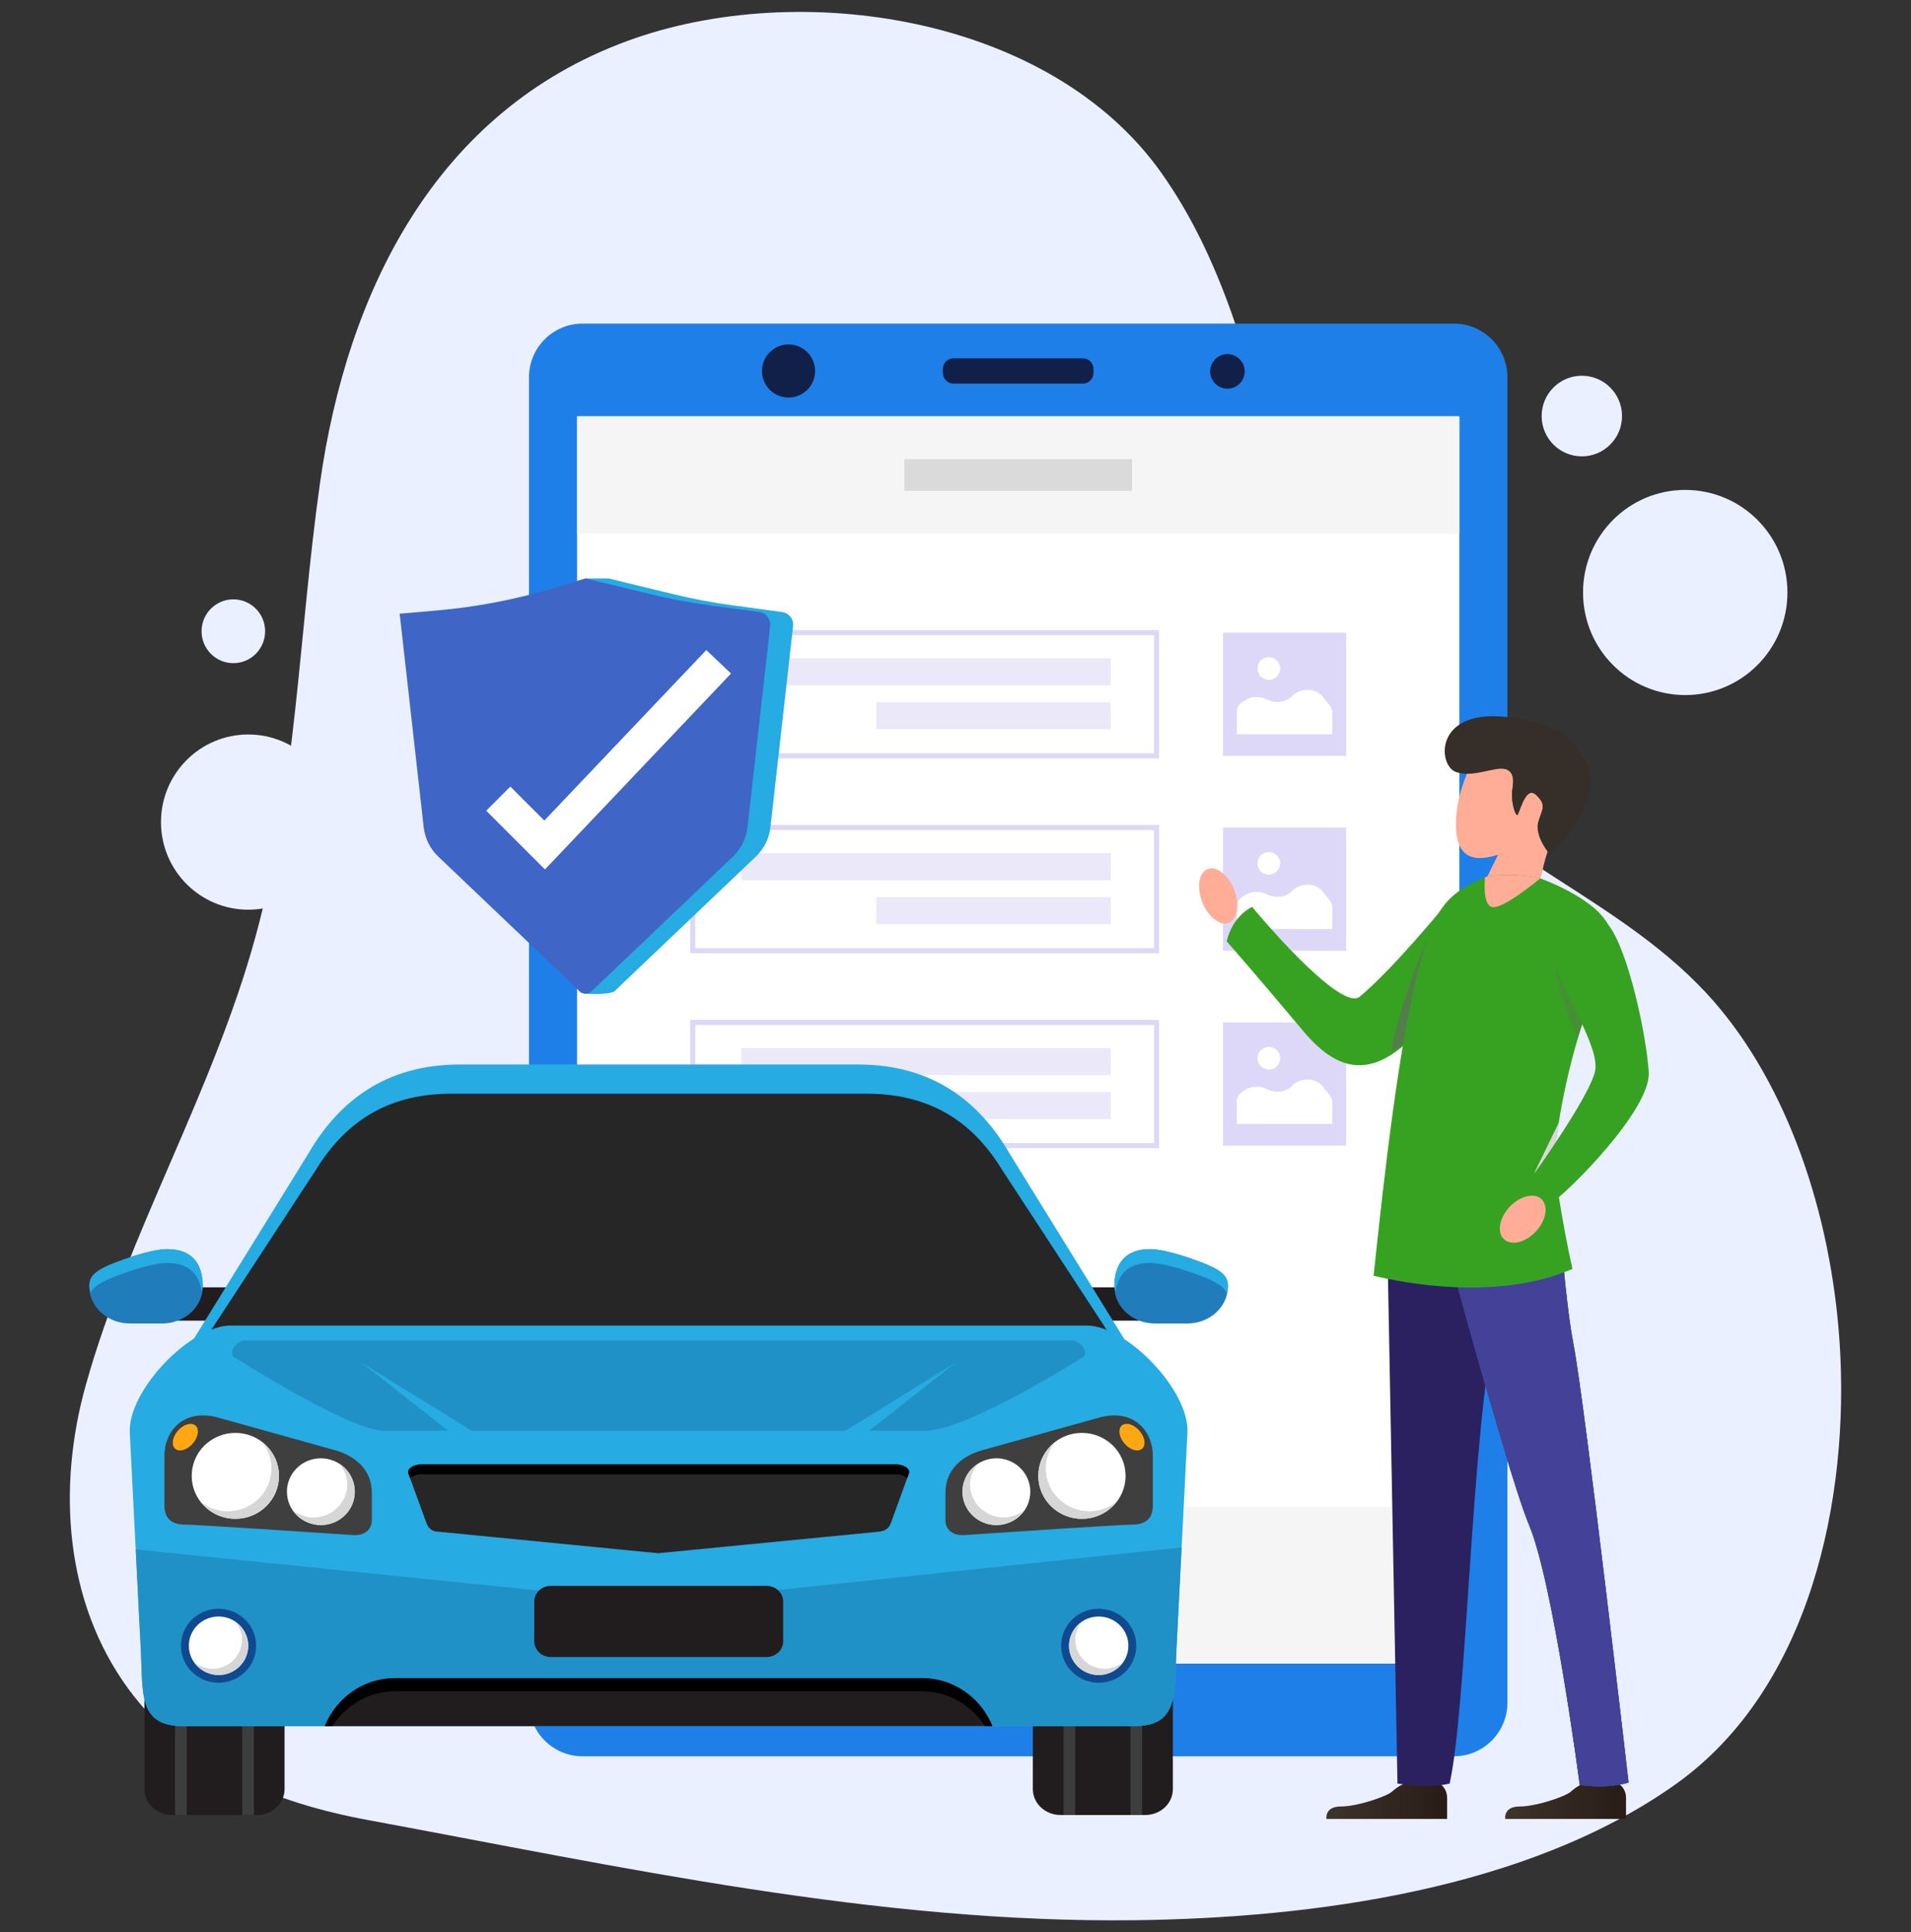 <?xml version="1.0" encoding="utf-8"?>
<!-- Generator: Adobe Illustrator 24.3.0, SVG Export Plug-In . SVG Version: 6.00 Build 0)  -->
<svg version="1.1" id="Layer_1" xmlns="http://www.w3.org/2000/svg" xmlns:xlink="http://www.w3.org/1999/xlink" x="0px" y="0px"
	 viewBox="0 0 641 648" style="enable-background:new 0 0 641 648;" xml:space="preserve">
<rect x="0" y="0" width="641" height="648" fill="#333333" stroke="none"/>
<style type="text/css">
	.st0{fill:#EAF0FF;}
	.st1{fill:#1F7FE8;}
	.st2{fill:#FFFFFF;}
	.st3{fill:#F6F5F5;}
	.st4{fill:#102048;}
	.st5{fill:#DADADA;}
	.st6{opacity:0.5;}
	.st7{fill:#BCB2F0;}
	.st8{fill:#D7D1F6;}
	.st9{fill:#211D1E;}
	.st10{fill:#217CBB;}
	.st11{fill:#26ABE3;}
	.st12{fill:#262626;}
	.st13{fill:#3D3D3D;}
	.st14{fill:#1F91C7;}
	.st15{fill:#3F3F3F;}
	.st16{fill:#D6D6D6;}
	.st17{fill:#FFA814;}
	.st18{fill:#0F4A8F;}
	.st19{fill:#FFAD97;}
	.st20{fill:url(#SVGID_1_);}
	.st21{fill:url(#SVGID_2_);}
	.st22{fill:#37A221;}
	.st23{opacity:0.6;fill:#666666;}
	.st24{fill:#2B2161;}
	.st25{fill:#3B3687;}
	.st26{fill:#444199;}
	.st27{fill:#352E29;}
	.st28{opacity:0.3;fill:#666666;}
	.st29{fill:#D9D9D9;}
	.st30{fill:#3F65C6;}
</style>
<g>
	<path class="st0" d="M617.08,450.62c-2.83-43.86-17.63-86.58-42.19-114.75c-30.06-34.47-76.86-48.28-105.63-84.4
		c-45.02-56.53-38.64-135.4-79.63-193.39C352.29,5.24,268.09-7.4,210.45,13.73c-64.34,23.58-94.07,84.04-103.14,148.44
		c-7.19,51.03-7.84,101.81-21.67,152.17c-14.23,51.81-42.59,99.14-56.89,150.26c-9.56,34.18-7.1,72.65,14.39,101.9
		c19.26,26.22,49.32,38.15,80.25,43.87c84.95,15.72,170.56,34.66,257.42,33.6c59.42-0.73,131.77-10.3,181.45-45.75
		C607.3,566.08,620.43,502.53,617.08,450.62z"/>
	<g>
		<path class="st1" d="M195.43,589h292.21c9.94,0,17.99-8.06,17.99-17.99v-444.5c0-9.94-8.06-17.99-17.99-17.99H195.43
			c-9.94,0-17.99,8.06-17.99,17.99v444.5C177.44,580.94,185.49,589,195.43,589z"/>
		
			<rect x="193.56" y="139.64" transform="matrix(-1 -4.489754e-11 4.489754e-11 -1 683.069 697.52)" class="st2" width="295.96" height="418.24"/>
		
			<rect x="193.56" y="505.33" transform="matrix(-1 -4.489754e-11 4.489754e-11 -1 683.069 1063.213)" class="st3" width="295.96" height="52.55"/>
		
			<rect x="193.56" y="139.64" transform="matrix(-1 -4.489754e-11 4.489754e-11 -1 683.069 318.575)" class="st3" width="295.96" height="39.3"/>
		<path class="st4" d="M319.84,128.65h43.39c1.96,0,3.56-1.6,3.56-3.56v-1.37c0-1.96-1.6-3.56-3.56-3.56h-43.39
			c-1.96,0-3.56,1.6-3.56,3.56v1.37C316.28,127.05,317.89,128.65,319.84,128.65z"/>
		
			<ellipse transform="matrix(0.707 -0.707 0.707 0.707 -10.489 223.489)" class="st4" cx="264.53" cy="124.41" rx="8.91" ry="8.91"/>
		
			<ellipse transform="matrix(0.402 -0.915 0.915 0.402 132.284 451.454)" class="st4" cx="411.93" cy="124.41" rx="5.8" ry="5.8"/>
		
			<rect x="303.34" y="153.98" transform="matrix(-1 -4.490021e-11 4.490021e-11 -1 683.069 318.575)" class="st5" width="76.39" height="10.61"/>
		<g class="st6">
			<g>
				<rect x="410.22" y="212.18" class="st7" width="41.32" height="41.3"/>
				<path class="st7" d="M231.53,211.33h157.26v43H231.53V211.33z M387.09,213.03H233.23v39.61h153.86V213.03z"/>
				
					<rect x="248.65" y="220.79" transform="matrix(-1 -4.489710e-11 4.489710e-11 -1 621.205 450.628)" class="st8" width="123.91" height="9.05"/>
				
					<rect x="293.93" y="235.5" transform="matrix(-1 -4.489177e-11 4.489177e-11 -1 666.491 480.051)" class="st8" width="78.63" height="9.05"/>
				<path class="st2" d="M414.87,238.51v7.74h32.01v-7.42c0-0.74-0.27-1.48-0.78-2.12l-2.59-3.25c-2.03-2.55-6.93-2.84-9.5-0.56
					l-1.09,0.97c-1.96,1.74-5.46,2.05-7.94,0.71l0,0c-2.2-1.19-5.24-1.1-7.3,0.22l-0.86,0.55
					C415.59,236.14,414.87,237.3,414.87,238.51z"/>
				<circle class="st2" cx="425.6" cy="224.18" r="3.8"/>
			</g>
			<g>
				<rect x="410.22" y="277.53" class="st7" width="41.32" height="41.3"/>
				<path class="st7" d="M231.53,276.68h157.26v43H231.53V276.68z M387.09,278.38H233.23v39.61h153.86V278.38z"/>
				
					<rect x="248.65" y="286.14" transform="matrix(-1 -4.489710e-11 4.489710e-11 -1 621.205 581.333)" class="st8" width="123.91" height="9.05"/>
				
					<rect x="293.93" y="300.85" transform="matrix(-1 -4.490331e-11 4.490331e-11 -1 666.491 610.755)" class="st8" width="78.63" height="9.05"/>
				<path class="st2" d="M414.87,303.86v7.74h32.01v-7.42c0-0.74-0.27-1.48-0.78-2.12l-2.59-3.25c-2.03-2.55-6.93-2.84-9.5-0.56
					l-1.09,0.97c-1.96,1.74-5.46,2.05-7.94,0.71l0,0c-2.2-1.19-5.24-1.1-7.3,0.22l-0.86,0.55
					C415.59,301.49,414.87,302.65,414.87,303.86z"/>
				<circle class="st2" cx="425.6" cy="289.53" r="3.8"/>
			</g>
			<g>
				<rect x="410.22" y="342.89" class="st7" width="41.32" height="41.3"/>
				<path class="st7" d="M231.53,342.03h157.26v43H231.53V342.03z M387.09,343.73H233.23v39.61h153.86V343.73z"/>
				
					<rect x="248.65" y="351.49" transform="matrix(-1 -4.488955e-11 4.488955e-11 -1 621.205 712.037)" class="st8" width="123.91" height="9.05"/>
				
					<rect x="293.93" y="366.2" transform="matrix(-1 -4.490331e-11 4.490331e-11 -1 666.491 741.46)" class="st8" width="78.63" height="9.05"/>
				<path class="st2" d="M414.87,369.21v7.74h32.01v-7.42c0-0.74-0.27-1.48-0.78-2.12l-2.59-3.25c-2.03-2.55-6.93-2.84-9.5-0.56
					l-1.09,0.97c-1.96,1.74-5.46,2.05-7.94,0.71l0,0c-2.2-1.19-5.24-1.1-7.3,0.22l-0.86,0.55
					C415.59,366.85,414.87,368,414.87,369.21z"/>
				<circle class="st2" cx="425.6" cy="354.89" r="3.8"/>
			</g>
		</g>
		<g>
			<polygon class="st4" points="320.25,544.03 321.45,542.83 310.35,531.72 321.68,520.39 320.48,519.19 307.95,531.72 			"/>
			
				<rect x="309.15" y="530.71" transform="matrix(1 -4.899714e-03 4.899714e-03 1 -2.6 1.683)" class="st4" width="65.97" height="1.7"/>
		</g>
	</g>
	<g>
		<g>
			<g>
				<g>
					<path class="st9" d="M77.59,431.72H60.27c-3.36,0-6.08,2.49-6.08,5.58c0,3.11,2.72,5.61,6.08,5.61h17.32
						c3.39,0,6.11-2.49,6.11-5.61C83.7,434.21,80.98,431.72,77.59,431.72z"/>
					<path class="st10" d="M56.11,418.92c-5.83,0-16.27,4.06-16.27,4.06c-8.5,3.1-9.89,5.22-9.89,8.41c0,6.9,6.08,12.46,13.65,12.46
						h10.75c7.59,0,13.67-5.56,13.67-12.46C68.02,424.49,64.96,418.92,56.11,418.92z"/>
				</g>
				<g>
					<path class="st9" d="M364.23,431.72h17.33c3.37,0,6.08,2.49,6.08,5.58c0,3.11-2.71,5.61-6.08,5.61h-17.33
						c-3.37,0-6.08-2.49-6.08-5.61C358.15,434.21,360.86,431.72,364.23,431.72z"/>
					<path class="st10" d="M385.71,418.92c5.85,0,16.29,4.06,16.29,4.06c8.48,3.1,9.88,5.22,9.88,8.41c0,6.9-6.1,12.46-13.65,12.46
						h-10.78c-7.57,0-13.67-5.56-13.67-12.46C373.8,424.49,376.88,418.92,385.71,418.92z"/>
					<path class="st11" d="M56.11,423.55c-5.83,0-16.27,4.06-16.27,4.06c-6.12,2.24-8.52,3.96-9.41,5.94
						c-0.14-0.73-0.48-1.4-0.48-2.17c0-3.19,1.39-5.31,9.89-8.41c0,0,10.44-4.06,16.27-4.06c8.85,0,11.91,5.56,11.91,12.47
						c0,0.6-0.27,1.11-0.37,1.69C66.82,427.65,63.62,423.55,56.11,423.55z"/>
					<path class="st11" d="M402.01,427.61c0,0-10.44-4.06-16.29-4.06c-7.5,0-10.69,4.1-11.54,9.53c-0.08-0.58-0.37-1.09-0.37-1.69
						c0-6.91,3.08-12.47,11.91-12.47c5.85,0,16.29,4.06,16.29,4.06c8.48,3.1,9.88,5.22,9.88,8.41c0,0.76-0.33,1.43-0.48,2.17
						C410.53,431.58,408.13,429.85,402.01,427.61z"/>
				</g>
			</g>
			<path class="st11" d="M103.48,386.79c9.99-17.2,25.68-29.79,50.71-29.79H287.9c25.03,0,40.7,12.58,50.7,29.79l40.63,65.72
				c1.04,4.06-3.39,7.57-7.59,7.57H70.44c-4.21,0-8.64-3.5-7.59-7.57L103.48,386.79z"/>
			<path class="st12" d="M290.7,366.79c19.98,0,34.78,8.24,45.2,25.18c0,0,33.09,50.6,38.95,59.57c-6.12,0-301.74,0.07-307.66,0.07
				c5.81-8.9,38.88-59.45,38.88-59.45c10.54-17.13,25.33-25.37,45.32-25.37H290.7z"/>
			<g>
				<g>
					<path class="st9" d="M86.14,499.36H57.76c-5.15,0-9.32,3.89-9.32,8.71v91.91c0,4.82,4.18,8.71,9.32,8.71h28.37
						c5.15,0,9.32-3.89,9.32-8.71v-91.91C95.46,503.24,91.28,499.36,86.14,499.36z"/>
					<rect x="58.73" y="499.36" class="st13" width="3.91" height="109.32"/>
					<rect x="81.26" y="499.36" class="st13" width="3.89" height="109.32"/>
				</g>
				<g>
					<path class="st9" d="M384.12,499.36h-28.37c-5.15,0-9.31,3.89-9.31,8.71v91.91c0,4.82,4.16,8.71,9.31,8.71h28.37
						c5.17,0,9.29-3.89,9.29-8.71v-91.91C393.41,503.24,389.29,499.36,384.12,499.36z"/>
					<rect x="356.75" y="499.36" class="st13" width="3.9" height="109.32"/>
					<rect x="379.2" y="499.36" class="st13" width="3.93" height="109.32"/>
				</g>
			</g>
			<path class="st11" d="M364.5,444.54H77.35c-13.44,0-34.53,21.76-33.81,35.97l3.72,73.23c0.7,13.89-0.95,25.12,14,25.12h319.3
				c14.97,0,13.32-11.23,14.02-25.12l3.72-73.23C399.03,466.29,377.96,444.54,364.5,444.54z"/>
			<path class="st14" d="M396.34,518.96l-1.75,34.78c-0.35,6.94-0.11,13.23-1.65,17.77c-0.79,2.29-1.99,4.11-3.95,5.39
				c-1.96,1.27-4.67,1.98-8.41,1.98H61.26c-3.73,0-6.41-0.7-8.4-1.98c-1.96-1.27-3.18-3.1-3.95-5.39
				c-1.53-4.54-1.3-10.82-1.65-17.77l-1.74-34.11l175.18,17.86L396.34,518.96z"/>
			<path class="st9" d="M257.12,531.84h-72.38c-3.06,0-5.54,2.35-5.54,5.27v13.3c0,2.93,2.48,5.29,5.54,5.29h72.38
				c3.08,0,5.58-2.36,5.58-5.29v-13.3C262.7,534.19,260.2,531.84,257.12,531.84z"/>
			<g>
				<path class="st15" d="M72.45,475.21c-11.31-2.62-17.29,5.04-17.29,12.98c0,0,0,12.28,0,16.73c0,4.44,2.55,6.38,6.99,6.38
					c3.53,0,40.94,2.47,56.18,3.5c3.93,0.26,6.39-1.8,6.39-5.03c0-3.24,0-9.09,0-9.09c0-7.95-5.73-12.49-12.42-14.35L72.45,475.21z"
					/>
				<path class="st2" d="M93.58,494.95c0,7.96-6.53,14.41-14.64,14.41c-8.1,0-14.64-6.45-14.64-14.41c0-3.83,1.53-7.49,4.28-10.19
					c2.75-2.68,6.47-4.22,10.35-4.22C87.05,480.54,93.58,486.98,93.58,494.95z"/>
				<path class="st2" d="M119.01,500.25c0,6.19-5.09,11.2-11.4,11.2c-6.31,0-11.37-5-11.37-11.2c0-2.96,1.2-5.83,3.33-7.9
					c2.11-2.1,5-3.29,8.05-3.29c3,0,5.91,1.19,8.07,3.29C117.79,494.43,119.01,497.3,119.01,500.25z"/>
				<path class="st16" d="M76.42,506.82c8.08,0,14.64-6.45,14.64-14.41c0-3.29-1.16-6.27-3.04-8.69c3.37,2.64,5.56,6.66,5.56,11.23
					c0,7.96-6.53,14.41-14.64,14.41c-4.75,0-8.93-2.26-11.6-5.71C69.84,505.62,72.96,506.82,76.42,506.82z"/>
				<path class="st16" d="M105.08,508.91c6.33,0,11.4-4.99,11.4-11.19c0-2.31-0.91-4.47-2.26-6.35c0.48,0.35,1.03,0.56,1.47,0.98
					c2.11,2.08,3.33,4.94,3.33,7.9c0,6.19-5.09,11.2-11.4,11.2c-3.84,0-7.05-1.99-9.12-4.84
					C100.38,507.96,102.57,508.91,105.08,508.91z"/>
				<path class="st17" d="M64.63,484.14c-1.88,2.15-4.49,2.92-5.87,1.71c-1.36-1.21-0.97-3.92,0.93-6.05
					c0.89-1.03,2.02-1.8,3.12-2.12c1.09-0.32,2.09-0.18,2.77,0.4c0.64,0.58,0.91,1.54,0.74,2.68
					C66.14,481.88,65.54,483.12,64.63,484.14z"/>
			</g>
			<path class="st12" d="M300.6,491.11H141.22c-2.36,0-4.84,1.4-4.24,3.03l6.1,16.73c0.54,1.5,1.76,2.8,3.93,2.8l73.69,7.22
				l74.11-7.22c2.2-0.21,3.42-1.3,3.97-2.8l6.08-16.73C305.46,492.51,302.96,491.11,300.6,491.11z"/>
			<path d="M300.6,494.42H141.22c-1.45,0-2.86,0.56-3.66,1.35l-0.58-1.62c-0.6-1.62,1.89-3.03,4.24-3.03H300.6
				c2.36,0,4.86,1.4,4.26,3.03l-0.58,1.62C303.48,494.98,302.05,494.42,300.6,494.42z"/>
			<g>
				<path class="st18" d="M85.91,551.92c0,6.85-5.65,12.42-12.6,12.42c-6.99,0-12.61-5.57-12.61-12.42c0-3.28,1.32-6.45,3.68-8.78
					c2.38-2.32,5.59-3.62,8.93-3.62C80.26,539.52,85.91,545.06,85.91,551.92z"/>
				<path class="st2" d="M83.26,551.92c0,5.4-4.45,9.82-9.95,9.82c-5.52,0-9.97-4.42-9.97-9.82c0-2.59,1.04-5.08,2.92-6.93
					c1.86-1.83,4.4-2.87,7.05-2.87C78.81,542.12,83.26,546.5,83.26,551.92z"/>
				<path class="st16" d="M71.25,559.66c5.5,0,9.94-4.42,9.94-9.81c0-2.15-0.85-4.04-2.05-5.65c2.44,1.79,4.12,4.5,4.12,7.72
					c0,5.4-4.45,9.82-9.95,9.82c-3.33,0-6.1-1.71-7.92-4.15C67.05,558.8,69.01,559.66,71.25,559.66z"/>
			</g>
			<g>
				<g>
					<path class="st15" d="M369.4,475.21c11.31-2.62,17.29,5.04,17.29,12.98c0,0,0,12.28,0,16.73c0,4.44-2.54,6.38-6.99,6.38
						c-3.53,0-40.95,2.47-56.19,3.5c-3.93,0.26-6.39-1.8-6.39-5.03c0-3.24,0-9.09,0-9.09c0-7.95,5.72-12.49,12.42-14.35
						L369.4,475.21z"/>
					<path class="st2" d="M348.27,494.95c0,7.96,6.53,14.41,14.64,14.41c8.11,0,14.64-6.45,14.64-14.41c0-3.83-1.53-7.49-4.28-10.19
						c-2.75-2.68-6.47-4.22-10.36-4.22C354.8,480.54,348.27,486.98,348.27,494.95z"/>
					<path class="st2" d="M322.83,500.25c0,6.19,5.09,11.2,11.39,11.2c6.31,0,11.37-5,11.37-11.2c0-2.96-1.2-5.83-3.33-7.9
						c-2.11-2.1-5-3.29-8.04-3.29c-2.99,0-5.91,1.19-8.06,3.29C324.05,494.43,322.83,497.3,322.83,500.25z"/>
					<path class="st16" d="M365.43,506.82c-8.09,0-14.64-6.45-14.64-14.41c0-3.29,1.15-6.27,3.04-8.69
						c-3.37,2.64-5.56,6.66-5.56,11.23c0,7.96,6.53,14.41,14.64,14.41c4.76,0,8.93-2.26,11.6-5.71
						C372,505.62,368.88,506.82,365.43,506.82z"/>
					<path class="st16" d="M336.77,508.91c-6.33,0-11.4-4.99-11.4-11.19c0-2.31,0.91-4.47,2.26-6.35c-0.48,0.35-1.03,0.56-1.47,0.98
						c-2.11,2.08-3.33,4.94-3.33,7.9c0,6.19,5.09,11.2,11.39,11.2c3.85,0,7.06-1.99,9.12-4.84
						C341.46,507.96,339.27,508.91,336.77,508.91z"/>
					<path class="st17" d="M377.22,484.14c1.88,2.15,4.49,2.92,5.87,1.71c1.37-1.21,0.98-3.92-0.93-6.05
						c-0.89-1.03-2.02-1.8-3.12-2.12c-1.09-0.32-2.08-0.18-2.77,0.4c-0.64,0.58-0.91,1.54-0.74,2.68
						C375.7,481.88,376.31,483.12,377.22,484.14z"/>
				</g>
				<g>
					<path class="st18" d="M355.94,551.92c0,6.85,5.65,12.42,12.59,12.42c6.99,0,12.61-5.57,12.61-12.42c0-3.28-1.33-6.45-3.68-8.78
						c-2.37-2.32-5.58-3.62-8.93-3.62C361.58,539.52,355.94,545.06,355.94,551.92z"/>
					<path class="st2" d="M358.58,551.92c0,5.4,4.44,9.82,9.94,9.82c5.52,0,9.97-4.42,9.97-9.82c0-2.59-1.03-5.08-2.92-6.93
						c-1.86-1.83-4.4-2.87-7.05-2.87C363.03,542.12,358.58,546.5,358.58,551.92z"/>
					<path class="st16" d="M370.6,559.66c-5.5,0-9.95-4.42-9.95-9.81c0-2.15,0.85-4.04,2.05-5.65c-2.44,1.79-4.11,4.5-4.11,7.72
						c0,5.4,4.44,9.82,9.94,9.82c3.33,0,6.1-1.71,7.92-4.15C374.79,558.8,372.83,559.66,370.6,559.66z"/>
				</g>
			</g>
			<path class="st9" d="M108.96,578.86c3.84-9.41,12.86-16.08,23.7-16.08h176.51c10.84,0,19.85,6.68,23.7,16.08H108.96z"/>
			<path d="M132.66,562.78h176.51c10.84,0,19.85,6.68,23.7,16.08h-2.46c-4.59-6.96-12.22-11.68-21.24-11.68H132.66
				c-9.02,0-16.64,4.72-21.23,11.68h-2.46C112.81,569.45,121.82,562.78,132.66,562.78z"/>
		</g>
		<path class="st14" d="M82.18,449.55h277.45c2.21,0,5.44,3.07,3.99,5.36c0,0-39.08,24.9-53.31,24.9h-18.76l29.07-22.89
			l-37.03,22.89H158.22l-37.03-22.89l29.09,22.89h-21.59c-11.51,0-50.5-24.9-50.5-24.9C76.77,452.63,79.95,449.55,82.18,449.55z"/>
	</g>
	<g>
		<g>
			<polygon class="st19" points="482.73,591.54 482.73,601.32 472.64,601.32 472.64,591.04 			"/>
			
				<linearGradient id="SVGID_1_" gradientUnits="userSpaceOnUse" x1="-1779.968" y1="604.013" x2="-1739.465" y2="604.013" gradientTransform="matrix(1 0 0 1 2224.865 0)">
				<stop  offset="0" style="stop-color:#3D342B"/>
				<stop  offset="1" style="stop-color:#291C17"/>
			</linearGradient>
			<path class="st20" d="M482.73,598.03c0,0,2.67,1.43,2.67,4.91c0,3.47,0,7.07,0,7.07h-40.47c0,0-0.72-4.18,4.83-4.18
				c5.57,0,15.29-3.34,17.12-4.96c2.34-2.04,4-2.84,5.76-2.84C474.44,598.03,482.73,598.03,482.73,598.03z"/>
		</g>
		<g>
			<polygon class="st19" points="542.73,591.54 542.73,601.32 532.65,601.32 532.65,591.04 			"/>
			
				<linearGradient id="SVGID_2_" gradientUnits="userSpaceOnUse" x1="-1719.991" y1="604.013" x2="-1679.456" y2="604.013" gradientTransform="matrix(1 0 0 1 2224.865 0)">
				<stop  offset="0" style="stop-color:#3D342B"/>
				<stop  offset="1" style="stop-color:#291C17"/>
			</linearGradient>
			<path class="st21" d="M542.73,598.03c0,0,2.68,1.43,2.68,4.91c0,3.47,0,7.07,0,7.07h-40.5c0,0-0.73-4.18,4.84-4.18
				c5.57,0,15.31-3.34,17.12-4.96c2.33-2.04,4.01-2.84,5.78-2.84C534.44,598.03,542.73,598.03,542.73,598.03z"/>
		</g>
		<path class="st19" d="M414.35,299.46c1.59,5.09,0.33,9.65-2.83,10.21c-3.14,0.54-7.02-3.13-8.62-8.21
			c-1.59-5.06-0.35-9.63,2.82-10.17C408.88,290.71,412.76,294.4,414.35,299.46z"/>
		<path class="st22" d="M483.38,305.22c0,0-16.37,19.93-27.25,29c-4.91,4.42-24.22-15.85-36.13-30.07c0,0-6.42,2.69-8.54,11.52
			c0,0,10.37,11.82,25.67,30.1c13.22,15.78,25.35,15.5,40.66-2.16C493.15,325.94,483.38,305.22,483.38,305.22z"/>
		<path class="st23" d="M466.62,352.48c3.81-20.31,15.3-45,15.3-45l-0.87,21.31l-1.17,14.25
			C475.31,347.56,470.94,350.65,466.62,352.48z"/>
		<path class="st24" d="M464.88,391.8l3.87,206.34c0,0,10.51,1.77,17.5,0c5.85-26.44,7.18-117.4,15.57-155.72
			c8.38-38.33,14.49-46.26,14.49-63.44C516.3,361.81,464.88,391.8,464.88,391.8z"/>
		<g>
			<path class="st11" d="M477.5,389.13c0,0,27.29,102.96,35.41,122.32c8.12,19.39,16.97,87.11,16.97,87.11s8.38,1.56,16.38-0.76
				c0,0-14.45-125.86-18.49-147.04c-4.08-21.12-5.6-67.36-10.69-76.18C512.02,365.77,477.5,389.13,477.5,389.13z"/>
			<path class="st25" d="M477.5,389.13c0,0,27.29,102.96,35.41,122.32c8.12,19.39,16.97,87.11,16.97,87.11s8.38,1.56,16.38-0.76
				c0,0-14.45-125.86-18.49-147.04c-4.08-21.12-5.6-67.36-10.69-76.18C512.02,365.77,477.5,389.13,477.5,389.13z"/>
			<path class="st26" d="M477.5,389.13c0,0,27.29,102.96,35.41,122.32c8.12,19.39,16.97,87.11,16.97,87.11s8.38,1.56,16.38-0.76
				c0,0-14.45-125.86-18.49-147.04c-4.08-21.12-5.6-67.36-10.69-76.18C512.02,365.77,477.5,389.13,477.5,389.13z"/>
		</g>
		<g>
			<g>
				<path class="st19" d="M488.5,279.26c-1.18-12.49,5.55-23.8,5.55-23.8c2.07,0.86,7.24,1.57,10.85,2.46
					c3.62,0.92,2.58,5.45,2.29,7.65c-0.24,2.17,0.56,7.25,1.78,7.83c1.21-2.31,2.97-10.11,6.48-6.64c3.42,3.45,1.82,4.46,0.53,8.98
					c-1.29,4.51,5.1,4.77,5.1,4.77c-4.55,10.55-3.27,13.73-5.57,15.92c-5.24,4.96-18.97,7.81-17.23-1.17
					c2.42-5.03,4.23-8.64,4.23-8.64C492.89,289.77,489.23,286.09,488.5,279.26z"/>
				<path class="st27" d="M488.36,258.9c-5.66-2.06-7.04-17.99,11.14-18.67c8.63-0.32,27.19,2.92,30.72,13.01
					c0,0,4.9,3.66,2.61,13.73c-1.39,6.13-9.34,17.07-13.47,18.94c0,0-4.67-5.68-3.37-10.18c1.29-4.52,2.9-5.53-0.53-8.98
					c-3.5-3.47-5.27,4.33-6.48,6.64c-1.22-0.58-2.03-5.66-1.78-7.83c0.29-2.19,1.33-6.73-2.29-7.65
					C501.29,257.03,494.02,260.96,488.36,258.9z"/>
			</g>
		</g>
		<path class="st22" d="M527.45,425.54c-3.71-16.38-6.4-35.73-6.28-36.95c6.03-52.43,23-69.51,18.13-78.65
			c-4.87-9.1-22.63-15.35-22.63-15.35s-7.87-2.09-17.72-0.72c-14.73,5.88-18.21,11.99-23.26,31.69
			c-6.51,25.41-11.42,68.58-14.94,102.28C470.49,430.19,502.2,436.5,527.45,425.54z"/>
		<path class="st28" d="M521.41,321.98l10.9,16.74c0,0,0,0.02-0.02,0.04c-0.99,2.92-2.04,6.12-3.06,9.59
			C522.62,333.78,521.41,321.98,521.41,321.98z"/>
		<path class="st19" d="M516.67,294.54c-3.44,2.85-12.07,9.54-15.58,9.7c-3.44,0.15-3.25-6.74-2.99-10
			c0.28-0.12,0.56-0.23,0.87-0.36C507.56,292.67,515,294.14,516.67,294.54z"/>
		<path class="st29" d="M522.86,376.51c-0.48,2.95-0.92,6.05-1.32,9.24l-7.02,7.9L522.86,376.51z"/>
		<g>
			<path class="st22" d="M539.31,309.94c6.76,8.17,13.01,37.38,13.72,49.75c0.66,12.39-26.63,39.67-32.05,43.26
				c0,0-6.76-3.03-6.98-8.45c0,0,19.49-27.11,21.06-35.47c1.59-8.42-12.41-28.63-13.64-37.04
				C520.48,315.75,530.45,299.27,539.31,309.94z"/>
			<path class="st19" d="M505.45,405.83c3.05-4,7.94-5.9,10.85-4.24c2.92,1.69,2.84,6.31-0.23,10.32
				c-3.04,4.02-7.91,5.93-10.85,4.23C502.29,414.46,502.39,409.84,505.45,405.83z"/>
		</g>
	</g>
	<ellipse class="st0" cx="565.27" cy="198.7" rx="34.28" ry="34.4"/>
	<ellipse class="st0" cx="83.27" cy="275.7" rx="29.27" ry="29.38"/>
	<ellipse class="st0" cx="78.27" cy="211.7" rx="10.66" ry="10.7"/>
	<ellipse class="st0" cx="530.59" cy="139.53" rx="13.48" ry="13.52"/>
	<g>
		<g>
			<g>
				<path class="st11" d="M206.09,332.45l47.45-45.18c2.74-2.61,4.47-6.09,4.89-9.85l7.59-67.43c0.26-2.32-1.38-4.41-3.68-4.73
					l-16.78-2.28c-6.59-0.89-13.12-2.13-19.58-3.69l-21.86-5.3h-7.69c-12.7,3.82-28.88,9.58-42.1,10.73l-12.59,1.1h0l8.06,71.6
					c0.42,3.75,2.15,7.24,4.89,9.85l39.89,45.44C195.69,333.76,204.99,333.5,206.09,332.45z"/>
			</g>
		</g>
		<g>
			<g>
				<path class="st30" d="M198.4,332.45l47.45-45.18c2.74-2.61,4.47-6.09,4.89-9.85l7.59-67.43c0.26-2.32-1.38-4.41-3.68-4.73
					l-16.78-2.28c-6.59-0.89-13.12-2.13-19.58-3.69l-21.86-5.3l-10.8,3.25c-12.7,3.82-25.77,6.33-38.98,7.48l-12.59,1.1h0l8.06,71.6
					c0.42,3.75,2.15,7.24,4.89,9.85l47.45,45.18C195.57,333.5,197.3,333.5,198.4,332.45z"/>
			</g>
		</g>
		<g>
			<defs>
				<path id="SVGID_3_" d="M198.4,332.45l47.45-45.18c2.74-2.61,4.47-6.09,4.89-9.85l7.59-67.43c0.26-2.32-1.38-4.41-3.68-4.73
					l-16.78-2.28c-6.59-0.89-13.12-2.13-19.58-3.69l-21.86-5.3l-10.8,3.25c-12.7,3.82-25.77,6.33-38.98,7.48l-12.59,1.1h0l8.06,71.6
					c0.42,3.75,2.15,7.24,4.89,9.85l47.45,45.18C195.57,333.5,197.3,333.5,198.4,332.45z"/>
			</defs>
			<clipPath id="SVGID_4_">
				<use xlink:href="#SVGID_3_"  style="overflow:visible;"/>
			</clipPath>
		</g>
		<g>
			<polygon class="st2" points="182.8,291.58 163.1,271.89 171.19,263.8 182.58,275.19 236.91,218 245.2,225.88 			"/>
		</g>
	</g>
</g>
</svg>
